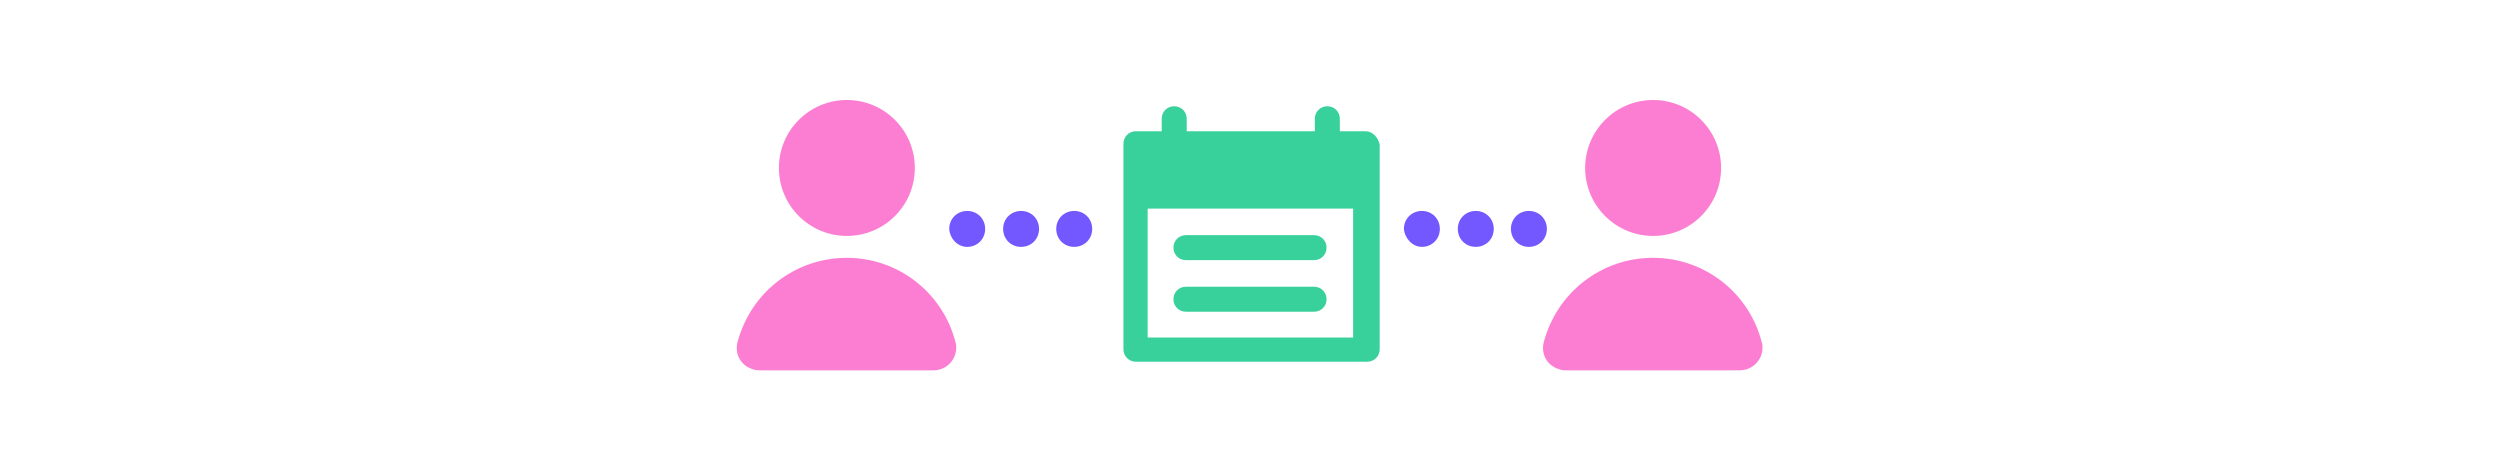 <?xml version="1.0" encoding="utf-8"?>
<!-- Generator: Adobe Illustrator 26.5.0, SVG Export Plug-In . SVG Version: 6.00 Build 0)  -->
<svg version="1.1" id="Layer_1" xmlns="http://www.w3.org/2000/svg" xmlns:xlink="http://www.w3.org/1999/xlink" x="0px" y="0px"
	 viewBox="0 0 320 60" style="enable-background:new 0 0 320 60;" xml:space="preserve">
<style type="text/css">
	.st0{fill:#7357FF;}
	.st1{fill:#FC7ED2;}
	.st2{fill:#38D09B;}
</style>
<path class="st0" d="M193.4,29.3c0-1.3,1-2.3,2.3-2.3c1.3,0,2.3,1,2.3,2.3c0,1.3-1,2.3-2.3,2.3l0,0
	C194.4,31.6,193.4,30.6,193.4,29.3z M188.9,31.6c1.3,0,2.3-1,2.3-2.3c0-1.3-1-2.3-2.3-2.3c-1.3,0-2.3,1-2.3,2.3c0,0,0,0,0,0
	C186.6,30.6,187.6,31.6,188.9,31.6C188.9,31.6,188.9,31.6,188.9,31.6z M182,31.6c1.3,0,2.3-1,2.3-2.3c0-1.3-1-2.3-2.3-2.3
	c-1.3,0-2.3,1-2.3,2.3c0,0,0,0,0,0C179.8,30.5,180.8,31.6,182,31.6L182,31.6z"/>
<path class="st0" d="M135.2,29.3c0-1.3,1-2.3,2.3-2.3c1.3,0,2.3,1,2.3,2.3c0,1.3-1,2.3-2.3,2.3l0,0
	C136.2,31.6,135.2,30.6,135.2,29.3z M130.7,31.6c1.3,0,2.3-1,2.3-2.3c0-1.3-1-2.3-2.3-2.3c-1.3,0-2.3,1-2.3,2.3c0,0,0,0,0,0
	C128.4,30.6,129.4,31.6,130.7,31.6C130.7,31.6,130.7,31.6,130.7,31.6z M123.8,31.6c1.3,0,2.3-1,2.3-2.3c0-1.3-1-2.3-2.3-2.3
	c-1.3,0-2.3,1-2.3,2.3c0,0,0,0,0,0C121.6,30.6,122.6,31.6,123.8,31.6z"/>
<path class="st1" d="M108.4,33c-6.6,0-12.3,4.4-14,10.8c-0.4,1.6,0.5,3.1,2.1,3.5c0.2,0.1,0.5,0.1,0.7,0.1h22.3
	c1.6,0,2.9-1.3,2.9-2.9c0-0.2,0-0.5-0.1-0.7C120.7,37.5,115,33,108.4,33z"/>
<circle class="st1" cx="108.4" cy="21.5" r="8.7"/>
<path class="st1" d="M211.6,33c-6.6,0-12.3,4.4-14,10.8c-0.4,1.6,0.5,3.1,2.1,3.5c0.2,0.1,0.5,0.1,0.7,0.1h22.3
	c1.6,0,2.9-1.3,2.9-2.9c0-0.2,0-0.5-0.1-0.7C223.9,37.5,218.2,33,211.6,33z"/>
<circle class="st1" cx="211.6" cy="21.5" r="8.7"/>
<g>
	<path class="st2" d="M151.8,33.3h16.4c0.9,0,1.6-0.7,1.6-1.6s-0.7-1.6-1.6-1.6h-16.4c-0.9,0-1.6,0.7-1.6,1.6S150.9,33.3,151.8,33.3
		z"/>
	<path class="st2" d="M151.8,39.9h16.4c0.9,0,1.6-0.7,1.6-1.6s-0.7-1.6-1.6-1.6h-16.4c-0.9,0-1.6,0.7-1.6,1.6S150.9,39.9,151.8,39.9
		z"/>
	<path class="st2" d="M174.8,16.8h-3.3v-1.6c0-0.9-0.7-1.6-1.6-1.6s-1.6,0.7-1.6,1.6v1.6h-16.4v-1.6c0-0.9-0.7-1.6-1.6-1.6
		s-1.6,0.7-1.6,1.6v1.6h-3.3c-0.9,0-1.6,0.7-1.6,1.6v26.3c0,0.9,0.7,1.6,1.6,1.6h29.6c0.9,0,1.6-0.7,1.6-1.6V18.5
		C176.4,17.6,175.7,16.8,174.8,16.8z M173.2,43.2h-26.3V26.7h26.3V43.2z"/>
</g>
</svg>
